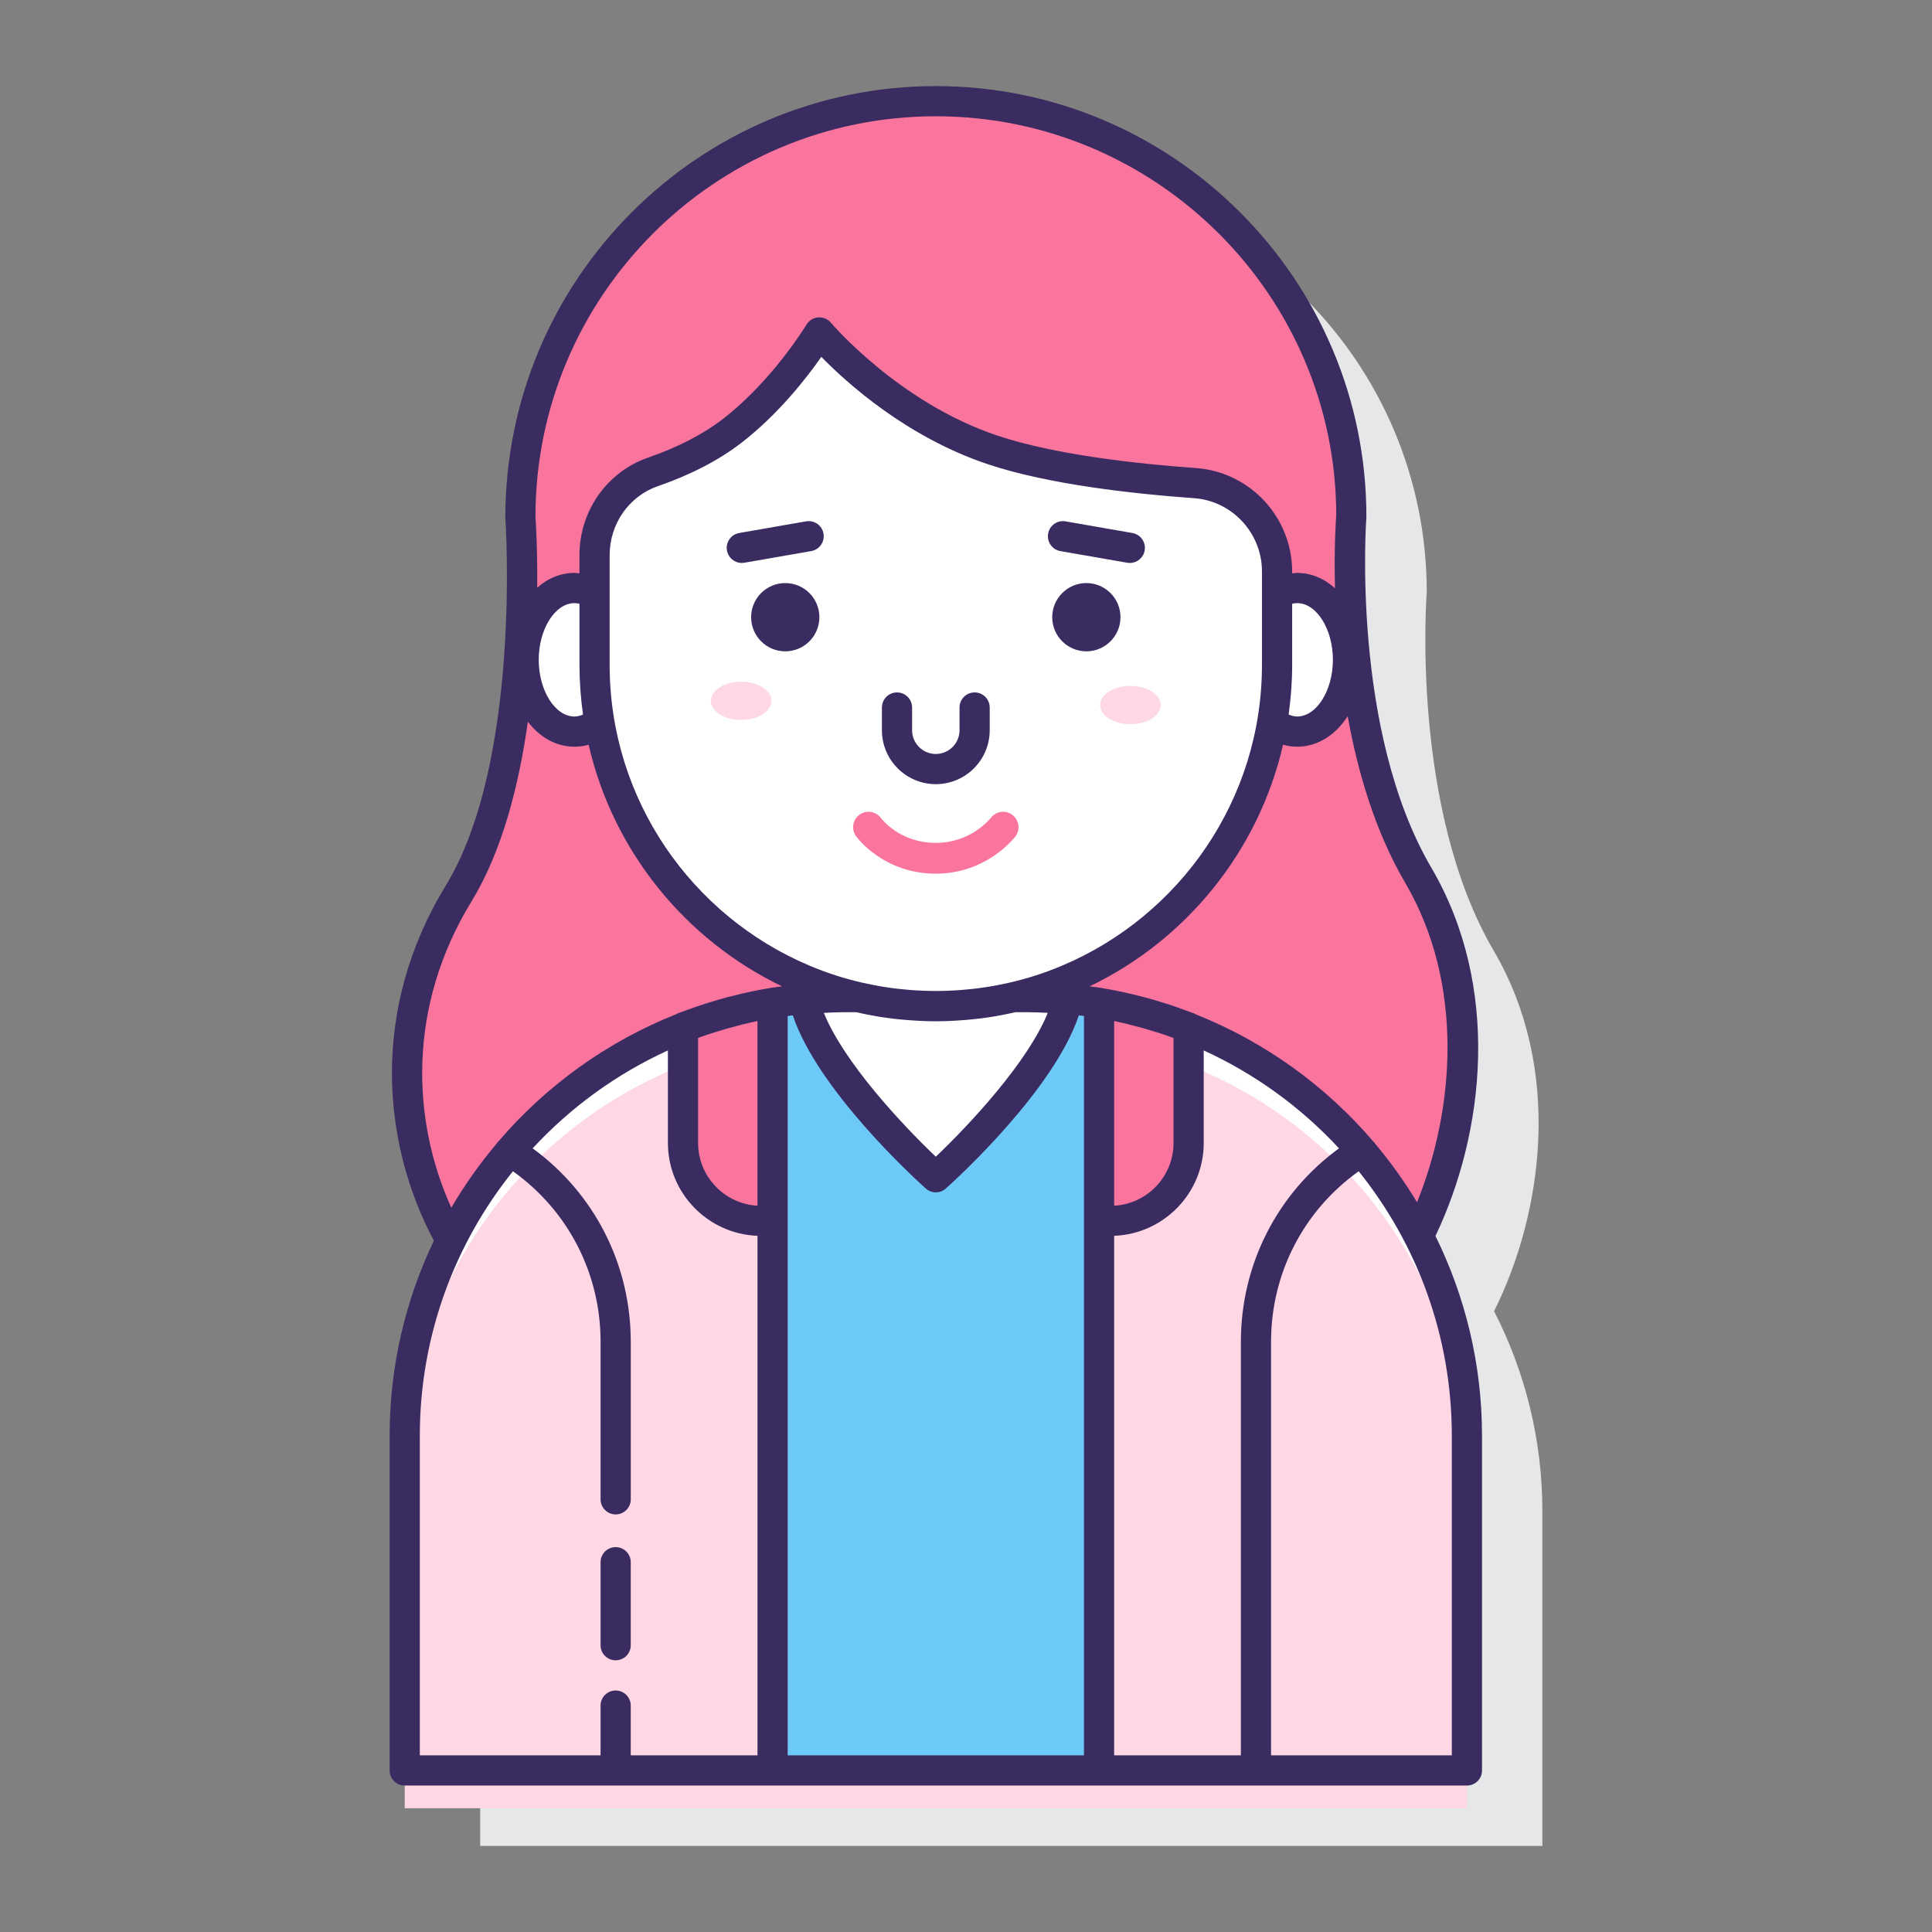 <?xml version="1.0" encoding="utf-8"?>
<!-- Generator: Adobe Illustrator 22.0.1, SVG Export Plug-In . SVG Version: 6.00 Build 0)  -->
<svg version="1.1" id="Layer_1" xmlns="http://www.w3.org/2000/svg" xmlns:xlink="http://www.w3.org/1999/xlink" x="0px" y="0px"
	 viewBox="0 0 128 128" style="enable-background:new 0 0 128 128;" xml:space="preserve">
<rect x="0" y="0" width="128" height="128" fill="#808080" stroke="none"/>
<style type="text/css">
	.st0{fill:#3A2C60;}
	.st1{fill:#E6E7E8;}
	.st2{fill:#FFFFFF;}
	.st3{fill:#FFD7E5;}
	.st4{fill:#0089EF;}
	.st5{fill:#6DC9F7;}
	.st6{fill:#FA759E;}
	.st7{fill:#D4FBFF;}
	.st8{fill:none;stroke:#3A2C60;stroke-width:2;stroke-linecap:round;stroke-linejoin:round;stroke-miterlimit:10;}
</style>
<g>
	<g>
		<path class="st1" d="M98.986,86.872c3.246-6.509,4.577-16.032-0.023-23.884c-5.563-9.497-4.437-23.759-4.437-23.759
			c0-15.202-12.323-27.525-27.525-27.525h0c-15.202,0-27.525,12.323-27.525,27.525c0,0,1.182,16.339-4.096,24.975
			c-4.769,7.804-4.22,16.532-0.536,22.998c-1.937,3.893-3.031,8.279-3.031,12.922v22.173h70.373v-22.173
			C102.186,95.349,101.027,90.847,98.986,86.872z"/>
	</g>
	<g>
		<path class="st6" d="M93.963,57.988c-5.563-9.497-4.437-23.759-4.437-23.759c0-15.202-12.323-27.525-27.525-27.525h0
			c-15.202,0-27.525,12.323-27.525,27.525c0,0,1.182,16.339-4.096,24.975c-4.769,7.804-4.22,16.532-0.536,22.998
			c4.757-9.564,14.624-16.139,26.031-16.139h0.954c-9.993-2.339-17.438-11.301-17.438-22.007v-7.276c0-2.47,1.535-4.707,3.87-5.514
			c1.657-0.573,3.587-1.439,5.238-2.711c3.482-2.683,5.787-6.529,5.787-6.529s4.574,5.47,11.463,7.779
			c3.879,1.3,9.37,1.915,13.426,2.205c3.064,0.219,5.432,2.775,5.432,5.848v6.198c0,10.706-7.444,19.668-17.438,22.007h0.954
			c11.275,0,21.043,6.425,25.862,15.81C97.232,75.362,98.563,65.84,93.963,57.988z"/>
		<g>
			<path class="st2" d="M85.938,38.958c-0.473,0-0.922,0.14-1.33,0.388v4.709c0,1.289-0.114,2.552-0.321,3.782
				c0.49,0.392,1.048,0.634,1.651,0.634c1.861,0,3.369-2.13,3.369-4.757C89.307,41.087,87.799,38.958,85.938,38.958z"/>
			<path class="st2" d="M39.392,44.055v-4.709c-0.408-0.248-0.857-0.388-1.33-0.388c-1.861,0-3.369,2.13-3.369,4.757
				c0,2.627,1.508,4.757,3.369,4.757c0.603,0,1.161-0.242,1.651-0.634C39.505,46.607,39.392,45.344,39.392,44.055z"/>
		</g>
		<g>
			<path class="st2" d="M70.742,66.185C69.676,71.092,62,77.995,62,77.995s-7.676-6.903-8.742-11.81
				c-14.823,1.324-26.445,13.771-26.445,28.939v22.173h70.373V95.124C97.186,79.956,85.565,67.509,70.742,66.185z"/>
		</g>
		<path class="st3" d="M69.795,68.618C67.44,73.096,62,77.995,62,77.995s-5.44-4.899-7.795-9.377
			c-15.273,0.866-27.391,13.521-27.391,29.011v22.173h70.373V97.629C97.186,82.139,85.068,69.484,69.795,68.618z"/>
		<g>
			<path class="st5" d="M70.741,66.188C69.673,71.095,62,77.995,62,77.995s-7.673-6.9-8.741-11.807
				c-0.698,0.063-1.391,0.142-2.074,0.253v50.856h21.63V66.441C72.132,66.33,71.439,66.251,70.741,66.188z"/>
		</g>
		<g>
			<path class="st2" d="M62,66.663L62,66.663c-3.15,0-6.148-0.646-8.872-1.809v0.269c0,4.9,8.872,12.872,8.872,12.872
				s8.872-7.972,8.872-12.872v-0.269C68.148,66.018,65.15,66.663,62,66.663z"/>
		</g>
		<path class="st2" d="M79.176,32.009c-4.057-0.29-9.547-0.905-13.426-2.205c-6.889-2.308-11.463-7.779-11.463-7.779
			s-2.305,3.846-5.787,6.529c-1.651,1.272-3.581,2.138-5.238,2.711c-2.335,0.807-3.87,3.044-3.87,5.514v7.276
			c0,12.486,10.122,22.608,22.608,22.608h0c12.486,0,22.608-10.122,22.608-22.608v-6.198C84.608,34.784,82.241,32.228,79.176,32.009
			z"/>
		<g>
			<g>
				<path class="st3" d="M74.894,45.446c-1.109,0-2.008,0.567-2.008,1.266c0,0.699,0.899,1.266,2.008,1.266s2.008-0.567,2.008-1.266
					C76.902,46.012,76.003,45.446,74.894,45.446z"/>
				<path class="st3" d="M49.106,45.164c-1.109,0-2.008,0.567-2.008,1.266s0.899,1.266,2.008,1.266c1.109,0,2.008-0.567,2.008-1.266
					S50.215,45.164,49.106,45.164z"/>
			</g>
			<g>
				<path class="st6" d="M62,57.883c-3.454,0-5.212-2.381-5.285-2.483c-0.33-0.457-0.227-1.095,0.23-1.425
					c0.456-0.329,1.091-0.228,1.422,0.226c0.062,0.082,1.265,1.641,3.633,1.641c2.362,0,3.631-1.638,3.644-1.654
					c0.34-0.45,0.98-0.537,1.43-0.198c0.449,0.34,0.538,0.981,0.197,1.43C67.194,55.52,65.366,57.883,62,57.883z"/>
			</g>
		</g>
		<g>
			<path class="st6" d="M78.75,68.075c-1.89-0.743-3.875-1.297-5.935-1.631v14.443h0.768c2.853,0,5.167-2.313,5.167-5.167V68.075z"
				/>
		</g>
		<g>
			<g>
				<path class="st6" d="M51.185,66.444c-2.06,0.334-4.045,0.888-5.935,1.631v7.645c0,2.853,2.313,5.167,5.167,5.167h0.768V66.444z"
					/>
			</g>
			<g>
				<path class="st0" d="M95.102,81.886c3.264-6.838,4.359-16.493-0.275-24.403c-5.335-9.109-4.313-23.036-4.3-23.254
					c0-15.729-12.797-28.525-28.525-28.525S33.477,18.5,33.48,34.3c0.011,0.161,1.095,16.123-3.952,24.382
					c-4.97,8.131-4.263,16.978-0.782,23.516c-1.875,3.918-2.932,8.3-2.932,12.926v22.173c0,0.552,0.447,1,1,1h24.371h21.631h24.371
					c0.553,0,1-0.448,1-1V95.124C98.187,90.374,97.072,85.883,95.102,81.886z M62.001,7.703c14.626,0,26.525,11.899,26.528,26.447
					c-0.016,0.208-0.154,2.076-0.083,4.825c-0.706-0.642-1.567-1.018-2.508-1.018c-0.113,0-0.22,0.022-0.33,0.033v-0.134
					c0-3.583-2.794-6.59-6.36-6.845c-3.91-0.279-9.371-0.879-13.181-2.156c-6.524-2.187-10.971-7.419-11.015-7.472
					c-0.207-0.248-0.525-0.375-0.846-0.354c-0.322,0.025-0.612,0.205-0.778,0.482c-0.022,0.037-2.246,3.713-5.539,6.25
					c-1.319,1.017-2.987,1.877-4.955,2.558c-2.717,0.939-4.543,3.535-4.543,6.459v1.211c-0.11-0.011-0.218-0.033-0.33-0.033
					c-0.923,0-1.771,0.36-2.469,0.98c0.021-2.674-0.101-4.512-0.116-4.709C35.477,19.603,47.375,7.703,62.001,7.703z M88.308,43.714
					c0,2.036-1.085,3.756-2.369,3.756c-0.195,0-0.382-0.054-0.564-0.131c0.15-1.074,0.234-2.17,0.234-3.285V40
					c0.108-0.025,0.218-0.042,0.33-0.042C87.223,39.958,88.308,41.678,88.308,43.714z M68.45,64.679
					c-0.01,0.003-0.019,0.007-0.029,0.01c-4.163,1.287-8.679,1.287-12.843,0c-0.01-0.003-0.019-0.007-0.029-0.01
					c-0.657-0.204-1.305-0.444-1.941-0.713c-7.759-3.282-13.217-10.971-13.217-19.912v-7.276c0-2.072,1.285-3.908,3.197-4.569
					c2.173-0.751,4.03-1.715,5.521-2.864c2.462-1.897,4.339-4.316,5.307-5.702c1.692,1.732,5.656,5.313,11.016,7.108
					c4.008,1.343,9.647,1.967,13.673,2.254c2.525,0.181,4.503,2.311,4.503,4.85v6.198c0,8.941-5.458,16.63-13.217,19.912
					C69.755,64.235,69.108,64.475,68.45,64.679z M69.416,67.105c-1.319,3.272-5.204,7.428-7.416,9.528
					c-2.213-2.099-6.098-6.254-7.417-9.528c0.431-0.02,0.863-0.043,1.293-0.043h0.851c0.415,0.095,0.834,0.18,1.258,0.253
					c0.064,0.011,0.127,0.024,0.191,0.034c0.595,0.097,1.199,0.171,1.808,0.222c0.05,0.004,0.1,0.008,0.151,0.011
					c0.616,0.048,1.237,0.081,1.866,0.081s1.249-0.032,1.866-0.081c0.05-0.004,0.1-0.007,0.151-0.011
					c0.609-0.052,1.212-0.125,1.808-0.222c0.064-0.01,0.127-0.023,0.191-0.034c0.423-0.073,0.842-0.157,1.258-0.253h0.851
					C68.554,67.062,68.985,67.085,69.416,67.105z M38.625,47.34c-0.182,0.077-0.369,0.131-0.564,0.131
					c-1.284,0-2.369-1.72-2.369-3.756c0-2.037,1.085-3.757,2.369-3.757c0.112,0,0.222,0.017,0.33,0.042v4.055
					C38.392,45.17,38.475,46.266,38.625,47.34z M50.185,116.297h-8.396V113c0-0.552-0.447-1-1-1s-1,0.448-1,1v3.297H27.814V95.124
					c0-6.626,2.314-12.719,6.169-17.525c3.652,2.604,5.807,6.764,5.807,11.297v10.438c0,0.552,0.447,1,1,1s1-0.448,1-1V88.896
					c0-5.125-2.41-9.83-6.5-12.816c2.513-2.715,5.556-4.93,8.961-6.487v6.127c0,3.322,2.642,6.032,5.935,6.155V116.297z
					 M50.185,79.881c-2.19-0.121-3.935-1.941-3.935-4.161v-6.955c0.598-0.219,1.205-0.412,1.815-0.589
					c0.091-0.026,0.181-0.052,0.272-0.077c0.612-0.171,1.227-0.325,1.847-0.453V79.881z M51.024,65.454
					c-0.008,0.001-0.013,0.006-0.021,0.007c-0.912,0.149-1.818,0.348-2.716,0.583c-0.052,0.014-0.105,0.025-0.157,0.039
					c-0.351,0.094-0.698,0.199-1.046,0.305c-0.129,0.039-0.258,0.076-0.386,0.117c-0.334,0.107-0.664,0.223-0.994,0.342
					c-0.13,0.047-0.26,0.092-0.388,0.141c-0.143,0.054-0.289,0.101-0.432,0.157c-0.031,0.012-0.054,0.034-0.083,0.048
					c-4.589,1.825-8.629,4.741-11.786,8.437c-0.029,0.035-0.067,0.058-0.092,0.098c-0.005,0.009-0.005,0.019-0.01,0.028
					c-1.121,1.327-2.131,2.75-3.012,4.258c-2.637-5.824-2.916-13.333,1.335-20.288c2.04-3.338,3.147-7.719,3.736-11.908
					c0.785,1.027,1.872,1.654,3.092,1.654c0.322,0,0.634-0.047,0.934-0.132c1.623,7.069,6.423,12.938,12.817,16.01
					C51.549,65.383,51.286,65.411,51.024,65.454z M71.815,80.887v35.41H52.185v-35.41V67.313c0.09-0.012,0.179-0.023,0.269-0.034
					c0.024-0.003,0.048-0.004,0.071-0.007c1.65,4.92,7.988,10.732,8.807,11.468c0.189,0.171,0.429,0.256,0.668,0.256
					s0.479-0.085,0.668-0.256c0.819-0.735,7.157-6.548,8.807-11.468c0.024,0.003,0.048,0.004,0.071,0.007
					c0.09,0.011,0.18,0.022,0.269,0.034V80.887z M72.976,65.454c-0.261-0.042-0.525-0.071-0.787-0.105
					c6.393-3.071,11.193-8.941,12.817-16.01c0.3,0.085,0.612,0.132,0.934,0.132c1.358,0,2.552-0.779,3.347-2.022
					c0.668,3.711,1.826,7.65,3.814,11.044c3.921,6.693,3.286,14.962,0.782,21.161c-0.829-1.374-1.762-2.679-2.793-3.899
					c-0.005-0.009-0.005-0.018-0.01-0.027c-0.024-0.039-0.062-0.061-0.09-0.095c-3.158-3.697-7.199-6.615-11.789-8.44
					c-0.029-0.015-0.053-0.036-0.083-0.048c-0.142-0.056-0.288-0.103-0.431-0.156c-0.13-0.049-0.26-0.095-0.391-0.142
					c-0.33-0.119-0.659-0.235-0.993-0.342c-0.127-0.041-0.256-0.078-0.384-0.117c-0.348-0.107-0.697-0.212-1.048-0.306
					c-0.051-0.014-0.103-0.025-0.154-0.038c-0.899-0.235-1.806-0.434-2.719-0.583C72.989,65.46,72.983,65.455,72.976,65.454z
					 M77.75,68.766v6.955c0,2.22-1.744,4.04-3.935,4.161V67.646c0.62,0.128,1.236,0.283,1.847,0.453
					c0.091,0.025,0.182,0.051,0.272,0.077C76.545,68.354,77.152,68.547,77.75,68.766z M82.211,116.297h-8.396V81.876
					c3.292-0.124,5.935-2.833,5.935-6.155v-6.127c3.405,1.557,6.448,3.772,8.961,6.487c-4.09,2.985-6.5,7.69-6.5,12.816V116.297z
					 M96.187,116.297H84.211V88.896c0-4.533,2.155-8.693,5.807-11.297c3.855,4.806,6.169,10.899,6.169,17.525V116.297z"/>
				<path class="st0" d="M40.789,102.5c-0.553,0-1,0.448-1,1v5.5c0,0.552,0.447,1,1,1s1-0.448,1-1v-5.5
					C41.789,102.948,41.342,102.5,40.789,102.5z"/>
				<path class="st0" d="M52.026,38.63c-1.249,0-2.261,1.012-2.261,2.261c0,1.249,1.012,2.261,2.261,2.261
					c1.249,0,2.261-1.012,2.261-2.261C54.287,39.642,53.274,38.63,52.026,38.63z"/>
				<path class="st0" d="M74.235,40.891c0-1.249-1.012-2.261-2.261-2.261c-1.249,0-2.261,1.012-2.261,2.261
					c0,1.249,1.012,2.261,2.261,2.261C73.223,43.151,74.235,42.139,74.235,40.891z"/>
				<path class="st0" d="M64.571,45.875c-0.553,0-1,0.448-1,1v1.507c0,0.866-0.705,1.571-1.571,1.571s-1.571-0.705-1.571-1.571
					v-1.507c0-0.552-0.447-1-1-1s-1,0.448-1,1v1.507c0,1.969,1.603,3.571,3.571,3.571s3.571-1.602,3.571-3.571v-1.507
					C65.571,46.323,65.124,45.875,64.571,45.875z"/>
				<path class="st0" d="M74.681,37.283c0.059,0.01,0.116,0.015,0.173,0.015c0.478,0,0.899-0.342,0.984-0.828
					c0.095-0.544-0.27-1.062-0.813-1.157l-4.427-0.771c-0.553-0.093-1.063,0.27-1.157,0.813c-0.095,0.544,0.27,1.062,0.813,1.157
					L74.681,37.283z"/>
				<path class="st0" d="M53.402,34.541l-4.427,0.771c-0.544,0.095-0.908,0.613-0.813,1.157c0.085,0.486,0.507,0.828,0.984,0.828
					c0.057,0,0.114-0.005,0.173-0.015l4.427-0.771c0.544-0.095,0.908-0.613,0.813-1.157C54.464,34.811,53.954,34.447,53.402,34.541z
					"/>
			</g>
		</g>
	</g>
</g>
</svg>

